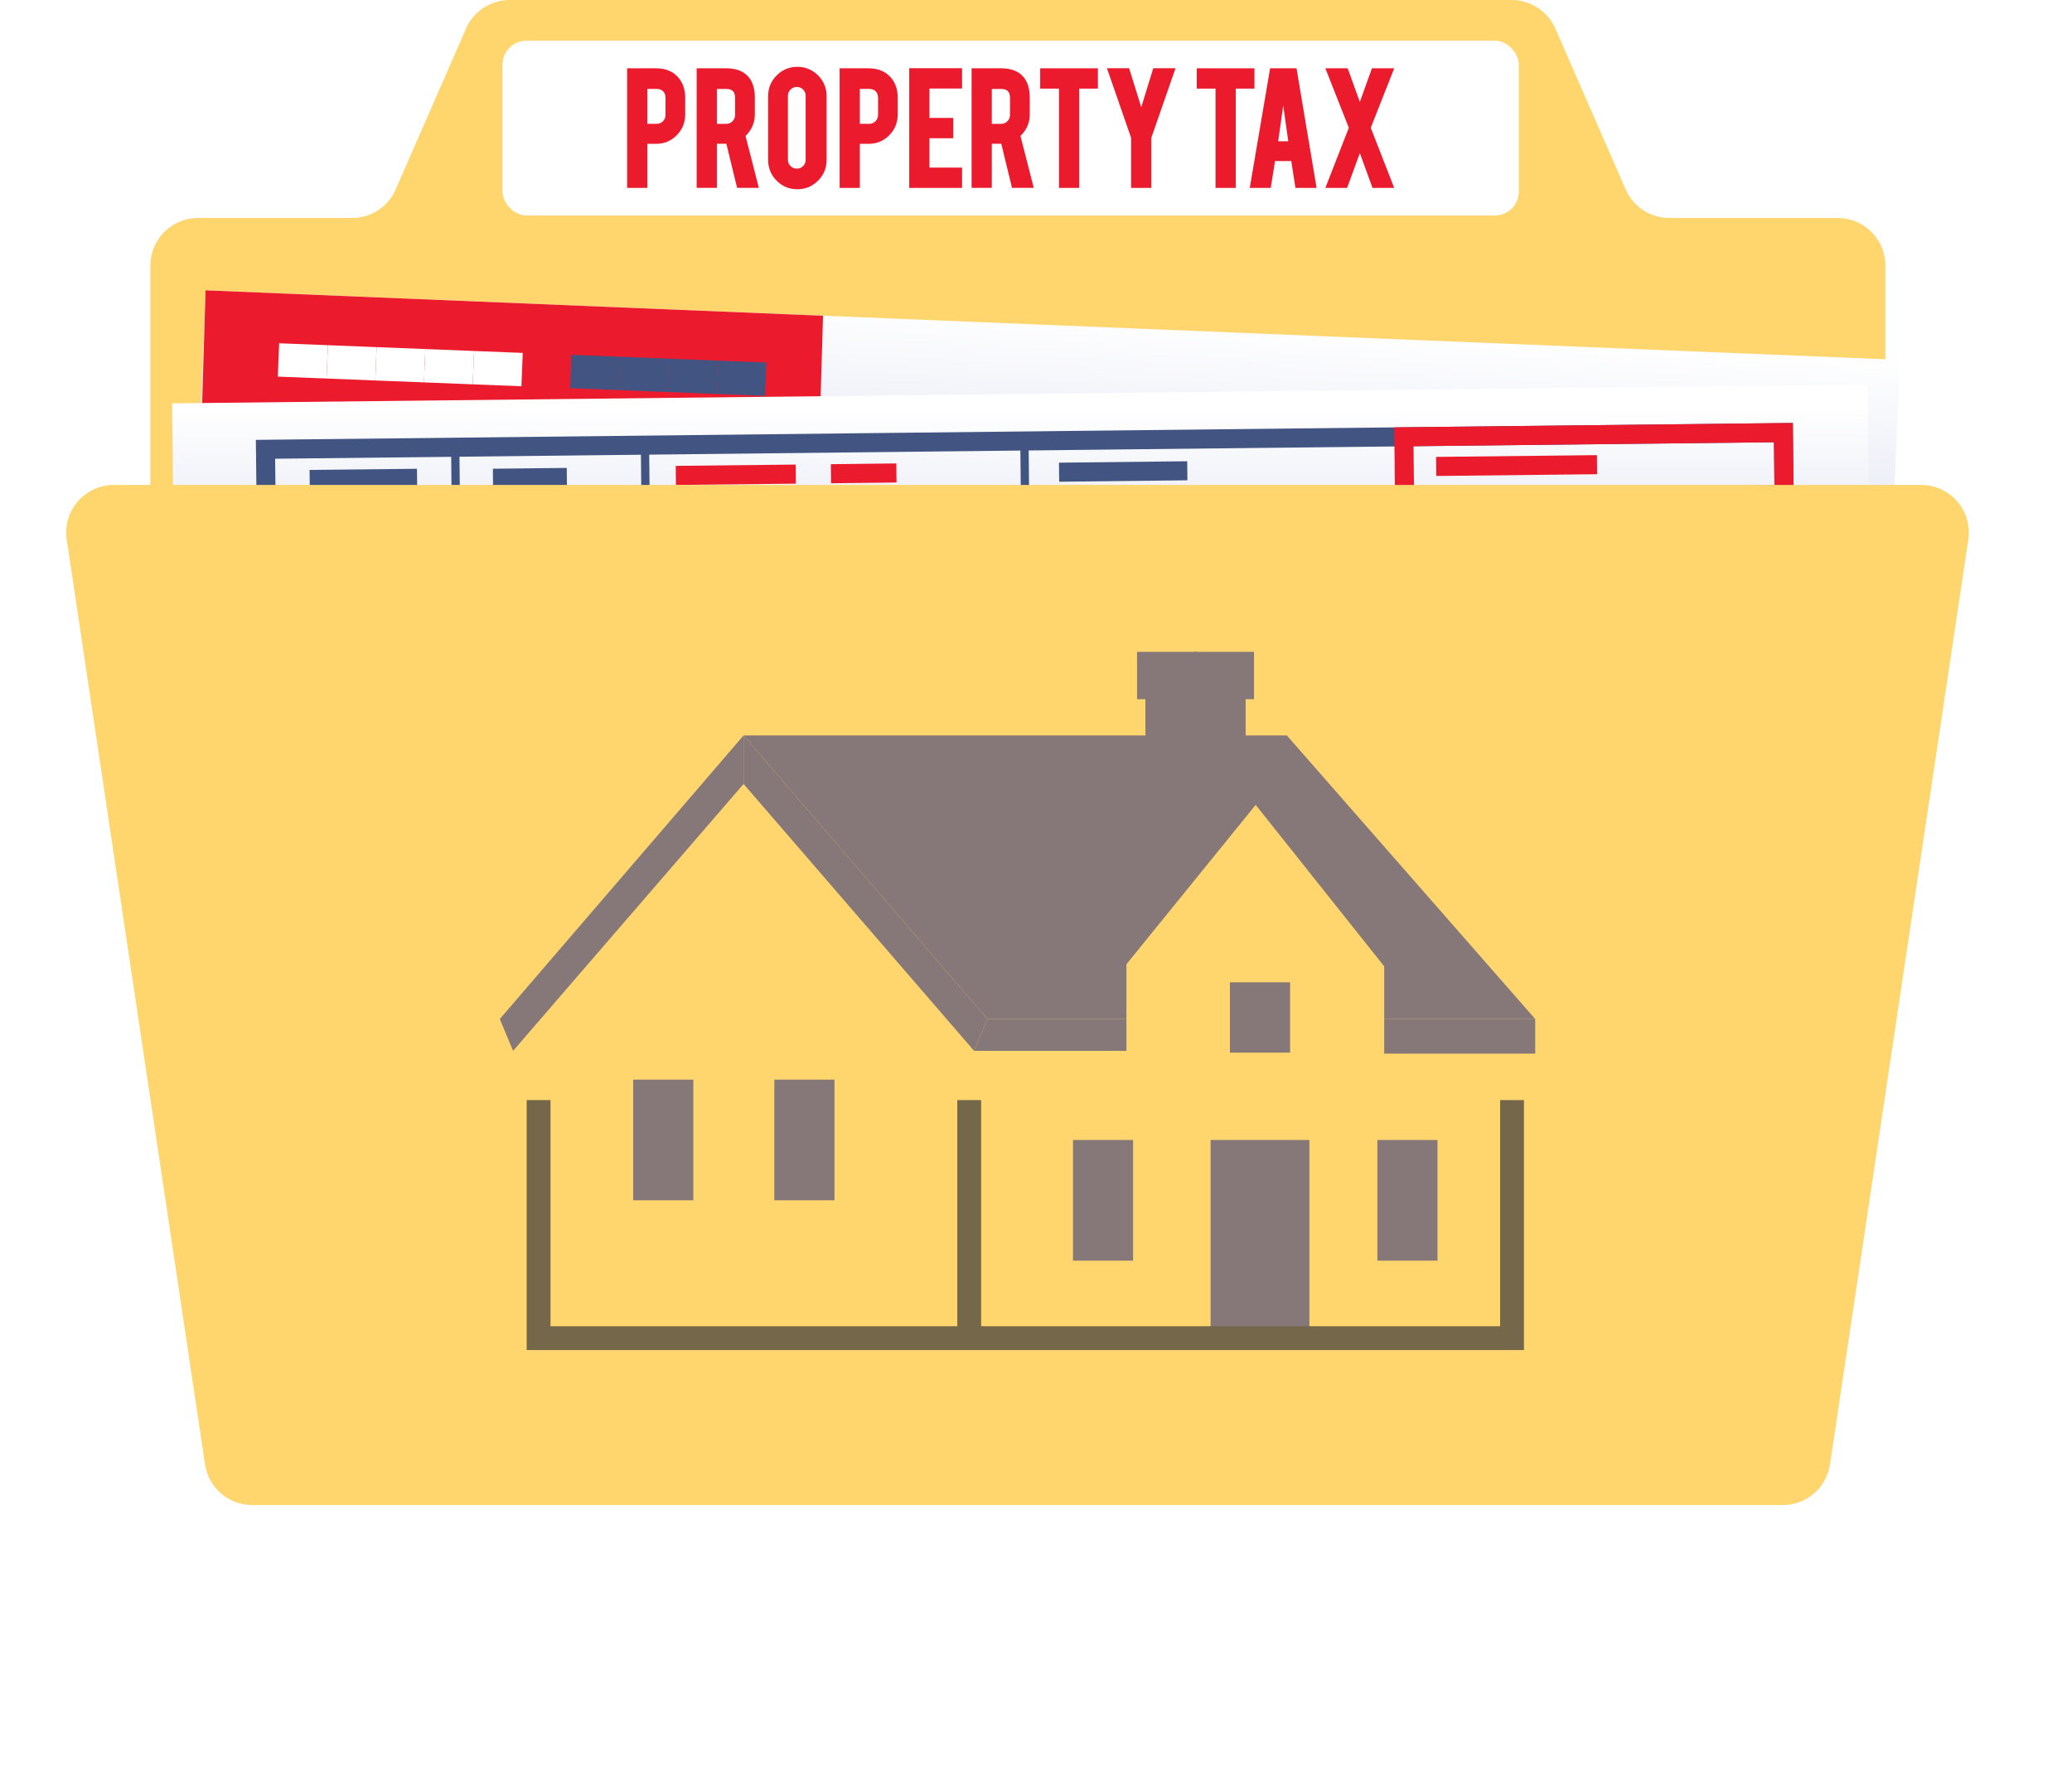 <svg xmlns="http://www.w3.org/2000/svg" xmlns:xlink="http://www.w3.org/1999/xlink" width="434.64" height="372.57" viewBox="0 0 434.64 372.57"><defs><clipPath id="clippath"><path d="M350.18,45.73c-3.97,0-7.57-2.35-9.16-5.99l-14.76-33.75c-1.59-3.64-5.19-5.99-9.16-5.99H106.92c-3.97,0-7.57,2.35-9.16,5.99l-14.76,33.75c-1.59,3.64-5.19,5.99-9.16,5.99h-32.31c-5.52,0-10,4.48-10,10v90c0,5.52,4.48,10,10,10h343.97c5.52,0,10-4.48,10-10V55.73c0-5.52-4.48-10-10-10h-35.31Z" fill="none"></path></clipPath><linearGradient id="linear-gradient" x1="221.74" y1="65.33" x2="219.33" y2="109.28" gradientTransform="translate(-5.03 9.63) rotate(-2.43)" gradientUnits="userSpaceOnUse"><stop offset="0" stop-color="#fff"></stop><stop offset="1" stop-color="#e2e5f3"></stop></linearGradient><clipPath id="clippath-1"><path d="M395.49,145.59l3-76.07-3-.12v-13.66c0-5.52-4.48-10-10-10h-35.31c-3.97,0-7.57-2.35-9.16-5.99l-14.76-33.75c-1.59-3.64-5.19-5.99-9.16-5.99H106.92c-3.97,0-7.57,2.35-9.16,5.99l-14.76,33.75c-1.59,3.64-5.19,5.99-9.16,5.99h-32.31c-5.52,0-10,4.48-10,10v90c0,4.69,3.23,8.62,7.59,9.7l-.44,10.74,355.38,14.61,1.45-35.18Z" fill="none"></path></clipPath><linearGradient id="linear-gradient-2" x1="212.24" y1="86.08" x2="213.04" y2="122.26" gradientTransform="translate(5.65 -7.5) rotate(1.84)" xlink:href="#linear-gradient"></linearGradient></defs><g><g id="Layer_2"><g id="Insurance_Folder"><path d="M350.18,45.73c-3.97,0-7.57-2.35-9.16-5.99l-14.76-33.75c-1.59-3.64-5.19-5.99-9.16-5.99H106.92c-3.97,0-7.57,2.35-9.16,5.99l-14.76,33.75c-1.59,3.64-5.19,5.99-9.16,5.99h-32.31c-5.52,0-10,4.48-10,10v90c0,5.52,4.48,10,10,10h343.97c5.52,0,10-4.48,10-10V55.73c0-5.52-4.48-10-10-10h-35.31Z" fill="#ffd56e"></path><rect x="105.41" y="8.54" width="213.19" height="36.66" rx="5" ry="5" fill="#fff"></rect><g><image width="1621" height="799" transform="translate(18.96 180.81) scale(.24)"></image></g><g clip-path="url(#clippath)"><g><image width="1800" height="813" transform="translate(2.64 24.81) scale(.24)"></image></g></g><rect x="40.75" y="68.17" width="355.68" height="108.34" transform="translate(5.21 -8.87) rotate(2.35)" fill="url(#linear-gradient)"></rect><polygon points="43.12 60.91 39.22 190.49 168.75 195.82 172.65 66.24 43.12 60.91" fill="#eb1a2c"></polygon><line x1="65.34" y1="153.34" x2="55.12" y2="152.93" fill="none" stroke="#eb1a2c" stroke-miterlimit="10" stroke-width="4"></line><line x1="75.56" y1="153.74" x2="65.34" y2="153.34" fill="none" stroke="#eb1a2c" stroke-miterlimit="10" stroke-width="4"></line><line x1="85.78" y1="154.15" x2="75.56" y2="153.74" fill="none" stroke="#eb1a2c" stroke-miterlimit="10" stroke-width="4"></line><line x1="96" y1="154.55" x2="85.78" y2="154.15" fill="none" stroke="#eb1a2c" stroke-miterlimit="10" stroke-width="4"></line><line x1="106.22" y1="154.95" x2="96" y2="154.55" fill="none" stroke="#eb1a2c" stroke-miterlimit="10" stroke-width="4"></line><line x1="116.44" y1="155.36" x2="106.22" y2="154.95" fill="none" stroke="#eb1a2c" stroke-miterlimit="10" stroke-width="4"></line><line x1="126.66" y1="155.76" x2="116.44" y2="155.36" fill="none" stroke="#eb1a2c" stroke-miterlimit="10" stroke-width="4"></line><line x1="136.88" y1="156.17" x2="126.66" y2="155.76" fill="none" stroke="#eb1a2c" stroke-miterlimit="10" stroke-width="4"></line><line x1="147.1" y1="156.57" x2="136.88" y2="156.17" fill="none" stroke="#eb1a2c" stroke-miterlimit="10" stroke-width="4"></line><line x1="157.32" y1="156.98" x2="147.1" y2="156.57" fill="none" stroke="#eb1a2c" stroke-miterlimit="10" stroke-width="4"></line><line x1="167.54" y1="157.38" x2="157.32" y2="156.98" fill="none" stroke="#eb1a2c" stroke-miterlimit="10" stroke-width="4"></line><line x1="177.76" y1="157.78" x2="167.54" y2="157.38" fill="none" stroke="#eb1a2c" stroke-miterlimit="10" stroke-width="4"></line><line x1="187.98" y1="158.19" x2="177.76" y2="157.78" fill="none" stroke="#eb1a2c" stroke-miterlimit="10" stroke-width="4"></line><line x1="198.2" y1="158.59" x2="187.98" y2="158.19" fill="none" stroke="#eb1a2c" stroke-miterlimit="10" stroke-width="4"></line><line x1="208.42" y1="159" x2="198.2" y2="158.59" fill="none" stroke="#eb1a2c" stroke-miterlimit="10" stroke-width="4"></line><line x1="228.86" y1="159.81" x2="218.64" y2="159.4" fill="none" stroke="#eb1a2c" stroke-miterlimit="10" stroke-width="4"></line><line x1="239.08" y1="160.21" x2="228.86" y2="159.81" fill="none" stroke="#eb1a2c" stroke-miterlimit="10" stroke-width="4"></line><line x1="249.3" y1="160.61" x2="239.08" y2="160.21" fill="none" stroke="#eb1a2c" stroke-miterlimit="10" stroke-width="4"></line><line x1="259.52" y1="161.02" x2="249.3" y2="160.61" fill="none" stroke="#eb1a2c" stroke-miterlimit="10" stroke-width="4"></line><line x1="269.74" y1="161.42" x2="259.52" y2="161.02" fill="none" stroke="#eb1a2c" stroke-miterlimit="10" stroke-width="4"></line><line x1="279.96" y1="161.83" x2="269.74" y2="161.42" fill="none" stroke="#eb1a2c" stroke-miterlimit="10" stroke-width="4"></line><line x1="300.4" y1="162.64" x2="290.18" y2="162.23" fill="none" stroke="#eb1a2c" stroke-miterlimit="10" stroke-width="4"></line><line x1="310.62" y1="163.04" x2="300.4" y2="162.64" fill="none" stroke="#eb1a2c" stroke-miterlimit="10" stroke-width="4"></line><line x1="320.84" y1="163.44" x2="310.62" y2="163.04" fill="none" stroke="#eb1a2c" stroke-miterlimit="10" stroke-width="4"></line><line x1="331.06" y1="163.85" x2="320.84" y2="163.44" fill="none" stroke="#eb1a2c" stroke-miterlimit="10" stroke-width="4"></line><line x1="341.28" y1="164.25" x2="331.06" y2="163.85" fill="none" stroke="#eb1a2c" stroke-miterlimit="10" stroke-width="4"></line><line x1="361.72" y1="165.06" x2="351.5" y2="164.66" fill="none" stroke="#eb1a2c" stroke-miterlimit="10" stroke-width="4"></line><line x1="371.94" y1="165.47" x2="361.72" y2="165.06" fill="none" stroke="#eb1a2c" stroke-miterlimit="10" stroke-width="4"></line><line x1="382.16" y1="165.87" x2="371.94" y2="165.47" fill="none" stroke="#eb1a2c" stroke-miterlimit="10" stroke-width="4"></line><line x1="89.08" y1="76.72" x2="78.86" y2="76.32" fill="none" stroke="#fff" stroke-miterlimit="10" stroke-width="7"></line><line x1="99.3" y1="77.13" x2="89.08" y2="76.72" fill="none" stroke="#fff" stroke-miterlimit="10" stroke-width="7"></line><line x1="109.52" y1="77.53" x2="99.3" y2="77.13" fill="none" stroke="#fff" stroke-miterlimit="10" stroke-width="7"></line><line x1="129.96" y1="78.34" x2="119.74" y2="77.93" fill="none" stroke="#425582" stroke-miterlimit="10" stroke-width="7"></line><line x1="140.18" y1="78.74" x2="129.96" y2="78.34" fill="none" stroke="#425582" stroke-miterlimit="10" stroke-width="7"></line><line x1="150.4" y1="79.15" x2="140.18" y2="78.74" fill="none" stroke="#425582" stroke-miterlimit="10" stroke-width="7"></line><line x1="160.62" y1="79.55" x2="150.4" y2="79.15" fill="none" stroke="#425582" stroke-miterlimit="10" stroke-width="7"></line><line x1="344.58" y1="86.83" x2="334.36" y2="86.43" fill="none" stroke="#eb1a2c" stroke-miterlimit="10" stroke-width="4"></line><line x1="354.8" y1="87.23" x2="344.58" y2="86.83" fill="none" stroke="#eb1a2c" stroke-miterlimit="10" stroke-width="4"></line><line x1="365.02" y1="87.64" x2="354.8" y2="87.23" fill="none" stroke="#eb1a2c" stroke-miterlimit="10" stroke-width="4"></line><line x1="375.24" y1="88.04" x2="365.02" y2="87.64" fill="none" stroke="#eb1a2c" stroke-miterlimit="10" stroke-width="4"></line><line x1="385.46" y1="88.45" x2="375.24" y2="88.04" fill="none" stroke="#eb1a2c" stroke-miterlimit="10" stroke-width="4"></line><line x1="68.09" y1="88.82" x2="57.87" y2="88.41" fill="none" stroke="#fff" stroke-miterlimit="10" stroke-width="4"></line><line x1="78.31" y1="89.22" x2="68.09" y2="88.82" fill="none" stroke="#fff" stroke-miterlimit="10" stroke-width="4"></line><line x1="78.86" y1="76.32" x2="68.64" y2="75.91" fill="none" stroke="#fff" stroke-miterlimit="10" stroke-width="7"></line><line x1="68.64" y1="75.91" x2="58.42" y2="75.51" fill="none" stroke="#fff" stroke-miterlimit="10" stroke-width="7"></line><line x1="98.75" y1="90.03" x2="88.53" y2="89.63" fill="none" stroke="#fff" stroke-miterlimit="10" stroke-width="4"></line><line x1="108.97" y1="90.43" x2="98.75" y2="90.03" fill="none" stroke="#fff" stroke-miterlimit="10" stroke-width="4"></line><line x1="139.63" y1="91.65" x2="129.41" y2="91.24" fill="none" stroke="#425582" stroke-miterlimit="10" stroke-width="4"></line><line x1="129.41" y1="91.24" x2="119.19" y2="90.84" fill="none" stroke="#425582" stroke-miterlimit="10" stroke-width="4"></line><line x1="160.07" y1="92.46" x2="149.85" y2="92.05" fill="none" stroke="#425582" stroke-miterlimit="10" stroke-width="4"></line><line x1="149.85" y1="92.05" x2="139.63" y2="91.65" fill="none" stroke="#425582" stroke-miterlimit="10" stroke-width="4"></line><line x1="190.73" y1="93.67" x2="180.51" y2="93.26" fill="none" stroke="#eb1a2c" stroke-miterlimit="10" stroke-width="4"></line><line x1="211.17" y1="94.48" x2="200.95" y2="94.07" fill="none" stroke="#eb1a2c" stroke-miterlimit="10" stroke-width="4"></line><line x1="221.39" y1="94.88" x2="211.17" y2="94.48" fill="none" stroke="#eb1a2c" stroke-miterlimit="10" stroke-width="4"></line><line x1="231.61" y1="95.29" x2="221.39" y2="94.88" fill="none" stroke="#eb1a2c" stroke-miterlimit="10" stroke-width="4"></line><line x1="241.83" y1="95.69" x2="231.61" y2="95.29" fill="none" stroke="#eb1a2c" stroke-miterlimit="10" stroke-width="4"></line><line x1="252.05" y1="96.09" x2="241.83" y2="95.69" fill="none" stroke="#eb1a2c" stroke-miterlimit="10" stroke-width="4"></line><line x1="262.27" y1="96.5" x2="252.05" y2="96.09" fill="none" stroke="#eb1a2c" stroke-miterlimit="10" stroke-width="4"></line><line x1="272.49" y1="96.9" x2="262.27" y2="96.5" fill="none" stroke="#eb1a2c" stroke-miterlimit="10" stroke-width="4"></line><line x1="282.71" y1="97.31" x2="272.49" y2="96.9" fill="none" stroke="#eb1a2c" stroke-miterlimit="10" stroke-width="4"></line><line x1="292.93" y1="97.71" x2="282.71" y2="97.31" fill="none" stroke="#eb1a2c" stroke-miterlimit="10" stroke-width="4"></line><line x1="313.37" y1="98.52" x2="303.15" y2="98.12" fill="none" stroke="#eb1a2c" stroke-miterlimit="10" stroke-width="4"></line><line x1="323.59" y1="98.92" x2="313.37" y2="98.52" fill="none" stroke="#eb1a2c" stroke-miterlimit="10" stroke-width="4"></line><line x1="333.81" y1="99.33" x2="323.59" y2="98.92" fill="none" stroke="#eb1a2c" stroke-miterlimit="10" stroke-width="4"></line><line x1="344.03" y1="99.73" x2="333.81" y2="99.33" fill="none" stroke="#eb1a2c" stroke-miterlimit="10" stroke-width="4"></line><line x1="354.25" y1="100.14" x2="344.03" y2="99.73" fill="none" stroke="#eb1a2c" stroke-miterlimit="10" stroke-width="4"></line><line x1="364.47" y1="100.54" x2="354.25" y2="100.14" fill="none" stroke="#eb1a2c" stroke-miterlimit="10" stroke-width="4"></line><line x1="384.91" y1="101.35" x2="374.69" y2="100.95" fill="none" stroke="#eb1a2c" stroke-miterlimit="10" stroke-width="4"></line><line x1="67.54" y1="101.72" x2="57.32" y2="101.32" fill="none" stroke="#eb1a2c" stroke-miterlimit="10" stroke-width="4"></line><line x1="77.76" y1="102.13" x2="67.54" y2="101.72" fill="none" stroke="#eb1a2c" stroke-miterlimit="10" stroke-width="4"></line><line x1="87.98" y1="102.53" x2="77.76" y2="102.13" fill="none" stroke="#eb1a2c" stroke-miterlimit="10" stroke-width="4"></line><line x1="108.42" y1="103.34" x2="98.2" y2="102.93" fill="none" stroke="#eb1a2c" stroke-miterlimit="10" stroke-width="4"></line><line x1="118.64" y1="103.74" x2="108.42" y2="103.34" fill="none" stroke="#eb1a2c" stroke-miterlimit="10" stroke-width="4"></line><line x1="139.08" y1="104.55" x2="128.86" y2="104.15" fill="none" stroke="#eb1a2c" stroke-miterlimit="10" stroke-width="4"></line><line x1="159.52" y1="105.36" x2="149.3" y2="104.96" fill="none" stroke="#eb1a2c" stroke-miterlimit="10" stroke-width="4"></line><line x1="179.96" y1="106.17" x2="169.74" y2="105.76" fill="none" stroke="#eb1a2c" stroke-miterlimit="10" stroke-width="4"></line><line x1="190.18" y1="106.57" x2="179.96" y2="106.17" fill="none" stroke="#eb1a2c" stroke-miterlimit="10" stroke-width="4"></line><line x1="241.28" y1="108.59" x2="231.06" y2="108.19" fill="none" stroke="#eb1a2c" stroke-miterlimit="10" stroke-width="4"></line><line x1="271.94" y1="109.81" x2="261.72" y2="109.4" fill="none" stroke="#eb1a2c" stroke-miterlimit="10" stroke-width="4"></line><line x1="282.16" y1="110.21" x2="271.94" y2="109.81" fill="none" stroke="#eb1a2c" stroke-miterlimit="10" stroke-width="4"></line><line x1="292.38" y1="110.62" x2="282.16" y2="110.21" fill="none" stroke="#eb1a2c" stroke-miterlimit="10" stroke-width="4"></line><line x1="302.6" y1="111.02" x2="292.38" y2="110.62" fill="none" stroke="#eb1a2c" stroke-miterlimit="10" stroke-width="4"></line><line x1="323.04" y1="111.83" x2="312.82" y2="111.42" fill="none" stroke="#eb1a2c" stroke-miterlimit="10" stroke-width="4"></line><line x1="333.26" y1="112.23" x2="323.04" y2="111.83" fill="none" stroke="#eb1a2c" stroke-miterlimit="10" stroke-width="4"></line><line x1="343.48" y1="112.64" x2="333.26" y2="112.23" fill="none" stroke="#eb1a2c" stroke-miterlimit="10" stroke-width="4"></line><line x1="353.7" y1="113.04" x2="343.48" y2="112.64" fill="none" stroke="#eb1a2c" stroke-miterlimit="10" stroke-width="4"></line><line x1="374.14" y1="113.85" x2="363.92" y2="113.45" fill="none" stroke="#eb1a2c" stroke-miterlimit="10" stroke-width="4"></line><line x1="384.36" y1="114.25" x2="374.14" y2="113.85" fill="none" stroke="#eb1a2c" stroke-miterlimit="10" stroke-width="4"></line><line x1="66.99" y1="114.62" x2="56.77" y2="114.22" fill="none" stroke="#eb1a2c" stroke-miterlimit="10" stroke-width="4"></line><line x1="77.21" y1="115.03" x2="66.99" y2="114.62" fill="none" stroke="#eb1a2c" stroke-miterlimit="10" stroke-width="4"></line><line x1="87.43" y1="115.43" x2="77.21" y2="115.03" fill="none" stroke="#eb1a2c" stroke-miterlimit="10" stroke-width="4"></line><line x1="97.65" y1="115.84" x2="87.43" y2="115.43" fill="none" stroke="#eb1a2c" stroke-miterlimit="10" stroke-width="4"></line><line x1="107.87" y1="116.24" x2="97.65" y2="115.84" fill="none" stroke="#eb1a2c" stroke-miterlimit="10" stroke-width="4"></line><line x1="118.09" y1="116.65" x2="107.87" y2="116.24" fill="none" stroke="#eb1a2c" stroke-miterlimit="10" stroke-width="4"></line><line x1="128.31" y1="117.05" x2="118.09" y2="116.65" fill="none" stroke="#eb1a2c" stroke-miterlimit="10" stroke-width="4"></line><line x1="138.53" y1="117.45" x2="128.31" y2="117.05" fill="none" stroke="#eb1a2c" stroke-miterlimit="10" stroke-width="4"></line><line x1="148.75" y1="117.86" x2="138.53" y2="117.45" fill="none" stroke="#eb1a2c" stroke-miterlimit="10" stroke-width="4"></line><line x1="158.97" y1="118.26" x2="148.75" y2="117.86" fill="none" stroke="#eb1a2c" stroke-miterlimit="10" stroke-width="4"></line><line x1="169.19" y1="118.67" x2="158.97" y2="118.26" fill="none" stroke="#eb1a2c" stroke-miterlimit="10" stroke-width="4"></line><line x1="179.41" y1="119.07" x2="169.19" y2="118.67" fill="none" stroke="#eb1a2c" stroke-miterlimit="10" stroke-width="4"></line><line x1="189.63" y1="119.48" x2="179.41" y2="119.07" fill="none" stroke="#eb1a2c" stroke-miterlimit="10" stroke-width="4"></line><line x1="199.85" y1="119.88" x2="189.63" y2="119.48" fill="none" stroke="#eb1a2c" stroke-miterlimit="10" stroke-width="4"></line><line x1="210.07" y1="120.29" x2="199.85" y2="119.88" fill="none" stroke="#eb1a2c" stroke-miterlimit="10" stroke-width="4"></line><line x1="220.29" y1="120.69" x2="210.07" y2="120.29" fill="none" stroke="#eb1a2c" stroke-miterlimit="10" stroke-width="4"></line><line x1="240.73" y1="121.5" x2="230.51" y2="121.09" fill="none" stroke="#eb1a2c" stroke-miterlimit="10" stroke-width="4"></line><line x1="250.95" y1="121.9" x2="240.73" y2="121.5" fill="none" stroke="#eb1a2c" stroke-miterlimit="10" stroke-width="4"></line><line x1="261.17" y1="122.31" x2="250.95" y2="121.9" fill="none" stroke="#eb1a2c" stroke-miterlimit="10" stroke-width="4"></line><line x1="271.39" y1="122.71" x2="261.17" y2="122.31" fill="none" stroke="#eb1a2c" stroke-miterlimit="10" stroke-width="4"></line><line x1="281.61" y1="123.12" x2="271.39" y2="122.71" fill="none" stroke="#eb1a2c" stroke-miterlimit="10" stroke-width="4"></line><line x1="291.83" y1="123.52" x2="281.61" y2="123.12" fill="none" stroke="#eb1a2c" stroke-miterlimit="10" stroke-width="4"></line><line x1="302.05" y1="123.92" x2="291.83" y2="123.52" fill="none" stroke="#eb1a2c" stroke-miterlimit="10" stroke-width="4"></line><line x1="312.27" y1="124.33" x2="302.05" y2="123.92" fill="none" stroke="#eb1a2c" stroke-miterlimit="10" stroke-width="4"></line><line x1="322.49" y1="124.73" x2="312.27" y2="124.33" fill="none" stroke="#eb1a2c" stroke-miterlimit="10" stroke-width="4"></line><line x1="332.71" y1="125.14" x2="322.49" y2="124.73" fill="none" stroke="#eb1a2c" stroke-miterlimit="10" stroke-width="4"></line><line x1="342.93" y1="125.54" x2="332.71" y2="125.14" fill="none" stroke="#eb1a2c" stroke-miterlimit="10" stroke-width="4"></line><line x1="353.15" y1="125.95" x2="342.93" y2="125.54" fill="none" stroke="#eb1a2c" stroke-miterlimit="10" stroke-width="4"></line><line x1="363.37" y1="126.35" x2="353.15" y2="125.95" fill="none" stroke="#eb1a2c" stroke-miterlimit="10" stroke-width="4"></line><line x1="383.81" y1="127.16" x2="373.59" y2="126.75" fill="none" stroke="#eb1a2c" stroke-miterlimit="10" stroke-width="4"></line><line x1="66.44" y1="127.53" x2="56.22" y2="127.12" fill="none" stroke="#eb1a2c" stroke-miterlimit="10" stroke-width="4"></line><line x1="76.66" y1="127.93" x2="66.44" y2="127.53" fill="none" stroke="#eb1a2c" stroke-miterlimit="10" stroke-width="4"></line><line x1="86.88" y1="128.34" x2="76.66" y2="127.93" fill="none" stroke="#eb1a2c" stroke-miterlimit="10" stroke-width="4"></line><line x1="97.1" y1="128.74" x2="86.88" y2="128.34" fill="none" stroke="#eb1a2c" stroke-miterlimit="10" stroke-width="4"></line><line x1="107.32" y1="129.15" x2="97.1" y2="128.74" fill="none" stroke="#eb1a2c" stroke-miterlimit="10" stroke-width="4"></line><line x1="127.76" y1="129.95" x2="117.54" y2="129.55" fill="none" stroke="#eb1a2c" stroke-miterlimit="10" stroke-width="4"></line><line x1="137.98" y1="130.36" x2="127.76" y2="129.95" fill="none" stroke="#eb1a2c" stroke-miterlimit="10" stroke-width="4"></line><line x1="148.2" y1="130.76" x2="137.98" y2="130.36" fill="none" stroke="#eb1a2c" stroke-miterlimit="10" stroke-width="4"></line><line x1="158.42" y1="131.17" x2="148.2" y2="130.76" fill="none" stroke="#eb1a2c" stroke-miterlimit="10" stroke-width="4"></line><line x1="189.08" y1="132.38" x2="178.86" y2="131.98" fill="none" stroke="#eb1a2c" stroke-miterlimit="10" stroke-width="4"></line><line x1="199.3" y1="132.78" x2="189.08" y2="132.38" fill="none" stroke="#eb1a2c" stroke-miterlimit="10" stroke-width="4"></line><line x1="219.74" y1="133.59" x2="209.52" y2="133.19" fill="none" stroke="#eb1a2c" stroke-miterlimit="10" stroke-width="4"></line><line x1="229.96" y1="134" x2="219.74" y2="133.59" fill="none" stroke="#eb1a2c" stroke-miterlimit="10" stroke-width="4"></line><line x1="240.18" y1="134.4" x2="229.96" y2="134" fill="none" stroke="#eb1a2c" stroke-miterlimit="10" stroke-width="4"></line><line x1="260.62" y1="135.21" x2="250.4" y2="134.81" fill="none" stroke="#eb1a2c" stroke-miterlimit="10" stroke-width="4"></line><line x1="270.84" y1="135.61" x2="260.62" y2="135.21" fill="none" stroke="#eb1a2c" stroke-miterlimit="10" stroke-width="4"></line><line x1="281.06" y1="136.02" x2="270.84" y2="135.61" fill="none" stroke="#eb1a2c" stroke-miterlimit="10" stroke-width="4"></line><line x1="291.28" y1="136.42" x2="281.06" y2="136.02" fill="none" stroke="#eb1a2c" stroke-miterlimit="10" stroke-width="4"></line><line x1="301.5" y1="136.83" x2="291.28" y2="136.42" fill="none" stroke="#eb1a2c" stroke-miterlimit="10" stroke-width="4"></line><line x1="311.72" y1="137.23" x2="301.5" y2="136.83" fill="none" stroke="#eb1a2c" stroke-miterlimit="10" stroke-width="4"></line><line x1="321.94" y1="137.64" x2="311.72" y2="137.23" fill="none" stroke="#eb1a2c" stroke-miterlimit="10" stroke-width="4"></line><line x1="332.16" y1="138.04" x2="321.94" y2="137.64" fill="none" stroke="#eb1a2c" stroke-miterlimit="10" stroke-width="4"></line><line x1="342.38" y1="138.45" x2="332.16" y2="138.04" fill="none" stroke="#eb1a2c" stroke-miterlimit="10" stroke-width="4"></line><line x1="362.82" y1="139.25" x2="352.6" y2="138.85" fill="none" stroke="#eb1a2c" stroke-miterlimit="10" stroke-width="4"></line><line x1="373.04" y1="139.66" x2="362.82" y2="139.25" fill="none" stroke="#eb1a2c" stroke-miterlimit="10" stroke-width="4"></line><line x1="65.89" y1="140.43" x2="55.67" y2="140.03" fill="none" stroke="#eb1a2c" stroke-miterlimit="10" stroke-width="4"></line><line x1="76.11" y1="140.84" x2="65.89" y2="140.43" fill="none" stroke="#eb1a2c" stroke-miterlimit="10" stroke-width="4"></line><line x1="86.33" y1="141.24" x2="76.11" y2="140.84" fill="none" stroke="#eb1a2c" stroke-miterlimit="10" stroke-width="4"></line><line x1="96.55" y1="141.65" x2="86.33" y2="141.24" fill="none" stroke="#eb1a2c" stroke-miterlimit="10" stroke-width="4"></line><line x1="106.77" y1="142.05" x2="96.55" y2="141.65" fill="none" stroke="#eb1a2c" stroke-miterlimit="10" stroke-width="4"></line><line x1="116.99" y1="142.45" x2="106.77" y2="142.05" fill="none" stroke="#eb1a2c" stroke-miterlimit="10" stroke-width="4"></line><line x1="127.21" y1="142.86" x2="116.99" y2="142.45" fill="none" stroke="#eb1a2c" stroke-miterlimit="10" stroke-width="4"></line><line x1="137.43" y1="143.26" x2="127.21" y2="142.86" fill="none" stroke="#eb1a2c" stroke-miterlimit="10" stroke-width="4"></line><line x1="157.87" y1="144.07" x2="147.65" y2="143.67" fill="none" stroke="#eb1a2c" stroke-miterlimit="10" stroke-width="4"></line><line x1="168.09" y1="144.48" x2="157.87" y2="144.07" fill="none" stroke="#eb1a2c" stroke-miterlimit="10" stroke-width="4"></line><line x1="178.31" y1="144.88" x2="168.09" y2="144.48" fill="none" stroke="#eb1a2c" stroke-miterlimit="10" stroke-width="4"></line><line x1="198.75" y1="145.69" x2="188.53" y2="145.28" fill="none" stroke="#eb1a2c" stroke-miterlimit="10" stroke-width="4"></line><line x1="239.63" y1="147.31" x2="229.41" y2="146.9" fill="none" stroke="#eb1a2c" stroke-miterlimit="10" stroke-width="4"></line><line x1="249.85" y1="147.71" x2="239.63" y2="147.31" fill="none" stroke="#eb1a2c" stroke-miterlimit="10" stroke-width="4"></line><line x1="260.07" y1="148.11" x2="249.85" y2="147.71" fill="none" stroke="#eb1a2c" stroke-miterlimit="10" stroke-width="4"></line><line x1="270.29" y1="148.52" x2="260.07" y2="148.11" fill="none" stroke="#eb1a2c" stroke-miterlimit="10" stroke-width="4"></line><line x1="280.51" y1="148.92" x2="270.29" y2="148.52" fill="none" stroke="#eb1a2c" stroke-miterlimit="10" stroke-width="4"></line><line x1="300.95" y1="149.73" x2="290.73" y2="149.33" fill="none" stroke="#eb1a2c" stroke-miterlimit="10" stroke-width="4"></line><line x1="311.17" y1="150.14" x2="300.95" y2="149.73" fill="none" stroke="#eb1a2c" stroke-miterlimit="10" stroke-width="4"></line><line x1="321.39" y1="150.54" x2="311.17" y2="150.14" fill="none" stroke="#eb1a2c" stroke-miterlimit="10" stroke-width="4"></line><line x1="341.83" y1="151.35" x2="331.61" y2="150.94" fill="none" stroke="#eb1a2c" stroke-miterlimit="10" stroke-width="4"></line><line x1="352.05" y1="151.75" x2="341.83" y2="151.35" fill="none" stroke="#eb1a2c" stroke-miterlimit="10" stroke-width="4"></line><line x1="362.27" y1="152.16" x2="352.05" y2="151.75" fill="none" stroke="#eb1a2c" stroke-miterlimit="10" stroke-width="4"></line><line x1="372.49" y1="152.56" x2="362.27" y2="152.16" fill="none" stroke="#eb1a2c" stroke-miterlimit="10" stroke-width="4"></line><line x1="382.71" y1="152.97" x2="372.49" y2="152.56" fill="none" stroke="#eb1a2c" stroke-miterlimit="10" stroke-width="4"></line><g clip-path="url(#clippath-1)"><g><image width="1787" height="769" transform="translate(0 44.49) scale(.24)"></image></g></g><rect x="36.68" y="82.65" width="355.68" height="108.34" transform="translate(-1.49 2.37) rotate(-.63)" fill="url(#linear-gradient-2)"></rect><rect x="56.18" y="92.5" width="318.43" height="91.25" transform="translate(-1.5 2.38) rotate(-.63)" fill="none" stroke="#425582" stroke-miterlimit="10" stroke-width="4"></rect><line x1="374.24" y1="103.78" x2="55.83" y2="107.28" fill="none" stroke="#425582" stroke-miterlimit="10" stroke-width="4"></line><line x1="374.38" y1="116.82" x2="55.97" y2="120.32" fill="none" stroke="#425582" stroke-miterlimit="10" stroke-width="1.74"></line><line x1="374.53" y1="129.85" x2="56.12" y2="133.35" fill="none" stroke="#425582" stroke-miterlimit="10" stroke-width="1.74"></line><line x1="374.67" y1="142.89" x2="56.26" y2="146.39" fill="none" stroke="#425582" stroke-miterlimit="10" stroke-width="1.74"></line><line x1="374.81" y1="155.92" x2="56.4" y2="159.42" fill="none" stroke="#425582" stroke-miterlimit="10" stroke-width="1.74"></line><line x1="374.96" y1="168.96" x2="56.55" y2="172.46" fill="none" stroke="#425582" stroke-miterlimit="10" stroke-width="1.74"></line><line x1="222.69" y1="137.57" x2="256.41" y2="137.2" fill="none" stroke="#eb1a2c" stroke-miterlimit="10" stroke-width="4"></line><line x1="295.5" y1="182.87" x2="294.49" y2="91.63" fill="none" stroke="#425582" stroke-miterlimit="10" stroke-width="1.74"></line><line x1="215.89" y1="183.74" x2="214.89" y2="92.5" fill="none" stroke="#425582" stroke-miterlimit="10" stroke-width="1.74"></line><line x1="136.29" y1="184.62" x2="135.29" y2="93.37" fill="none" stroke="#425582" stroke-miterlimit="10" stroke-width="1.74"></line><line x1="96.49" y1="185.06" x2="95.49" y2="93.81" fill="none" stroke="#425582" stroke-miterlimit="10" stroke-width="1.74"></line><line x1="222.31" y1="112.17" x2="277.49" y2="111.56" fill="none" stroke="#eb1a2c" stroke-miterlimit="10" stroke-width="4"></line><line x1="222.57" y1="124.95" x2="249.99" y2="124.65" fill="none" stroke="#eb1a2c" stroke-miterlimit="10" stroke-width="4"></line><line x1="301.27" y1="97.85" x2="335" y2="97.48" fill="none" stroke="#eb1a2c" stroke-miterlimit="10" stroke-width="4"></line><line x1="222.16" y1="99.06" x2="249.06" y2="98.76" fill="none" stroke="#425582" stroke-miterlimit="10" stroke-width="4"></line><line x1="174.31" y1="99.38" x2="188.04" y2="99.22" fill="none" stroke="#eb1a2c" stroke-miterlimit="10" stroke-width="4"></line><line x1="141.77" y1="99.73" x2="166.93" y2="99.46" fill="none" stroke="#eb1a2c" stroke-miterlimit="10" stroke-width="4"></line><line x1="103.41" y1="100.33" x2="118.91" y2="100.16" fill="none" stroke="#425582" stroke-miterlimit="10" stroke-width="4"></line><line x1="64.96" y1="100.58" x2="87.49" y2="100.34" fill="none" stroke="#425582" stroke-miterlimit="10" stroke-width="4"></line><polyline points="375.1 181.99 374.1 90.75 294.49 91.63 294.7 110.77" fill="none" stroke="#eb1a2c" stroke-miterlimit="10" stroke-width="4"></polyline><line x1="374.24" y1="103.78" x2="294.64" y2="104.66" fill="none" stroke="#eb1a2c" stroke-miterlimit="10" stroke-width="4"></line><path d="M412.88,113.21c.43-2.88-.41-5.8-2.31-8.01-1.9-2.2-4.67-3.47-7.58-3.47H23.89c-2.91,0-5.68,1.27-7.58,3.47-1.9,2.2-2.74,5.13-2.31,8.01l29.01,194c.73,4.9,4.94,8.52,9.89,8.52h321.08c4.95,0,9.16-3.62,9.89-8.52l29.01-194Z" fill="#ffd56e"></path><g><rect x="240.27" y="143.7" width="10.8" height="16.77" fill="#867878"></rect><rect x="250.5" y="143.7" width="10.8" height="16.77" fill="#867878"></rect><rect x="238.52" y="136.75" width="12.63" height="9.93" fill="#867878"></rect><rect x="250.42" y="136.75" width="12.63" height="9.93" fill="#867878"></rect><rect x="162.43" y="226.49" width="12.62" height="25.31" fill="#867878"></rect><rect x="132.82" y="226.49" width="12.62" height="25.31" fill="#867878"></rect><rect x="258" y="206.07" width="12.62" height="14.76" fill="#867878"></rect><rect x="288.93" y="239.15" width="12.61" height="25.31" fill="#867878"></rect><rect x="225.08" y="239.15" width="12.61" height="25.31" fill="#867878"></rect><rect x="253.95" y="239.15" width="20.72" height="41.57" fill="#867878"></rect><polygon points="236.29 213.77 207.12 213.77 204.33 220.45 236.29 220.45 236.29 213.77" fill="#867878"></polygon><rect x="290.36" y="213.77" width="31.68" height="7.26" fill="#867878"></rect><polygon points="236.29 202.28 263.4 168.85 290.36 202.72 290.36 213.77 322.04 213.77 269.94 154.28 155.98 154.28 207.12 213.77 236.29 213.77 236.29 202.28" fill="#867878"></polygon><polygon points="155.98 154.28 155.98 164.46 204.33 220.45 207.12 213.77 155.98 154.28" fill="#867878"></polygon><polygon points="155.98 154.28 155.98 164.46 107.63 220.45 104.84 213.77 155.98 154.28" fill="#867878"></polygon><line x1="203.31" y1="230.78" x2="203.31" y2="280.72" fill="#867878" stroke="#756749" stroke-miterlimit="10" stroke-width="5"></line><polyline points="317.18 230.78 317.18 280.72 112.98 280.72 112.98 230.78" fill="none" stroke="#756749" stroke-miterlimit="10" stroke-width="5"></polyline></g><path d="M137.66,14.33h-6.11v25.09h4.24v-9.25h1.87c1.67,0,3.12-.61,4.3-1.8,1.18-1.2,1.77-2.66,1.77-4.34v-3.57c0-1.75-.52-3.2-1.56-4.34-1.12-1.19-2.64-1.79-4.51-1.79ZM137.76,25.97h-1.97v-7.32h1.97c.57,0,1.01.17,1.35.51.34.34.5.79.5,1.36v3.59c0,.52-.18.95-.54,1.32-.36.37-.79.55-1.31.55Z" fill="#eb1a2c"></path><path d="M158.34,24.02v-3.57c0-1.83-.45-3.29-1.34-4.33-1.02-1.19-2.61-1.8-4.75-1.8h-6.11v25.09h4.24v-9.25h1.99l2.25,9.25h4.56l-2.79-10.9c1.29-1.23,1.95-2.74,1.95-4.5ZM154.2,20.52v3.59c0,.52-.18.95-.54,1.32-.36.37-.79.55-1.31.55h-1.97v-7.32h1.97c1.26,0,1.85.59,1.85,1.87Z" fill="#eb1a2c"></path><path d="M167.25,14.02c-1.67,0-3.13.6-4.32,1.79-1.2,1.19-1.8,2.66-1.8,4.35v13.4c0,1.69.6,3.15,1.78,4.34,1.18,1.2,2.64,1.8,4.34,1.8s3.15-.6,4.34-1.79c1.2-1.19,1.8-2.65,1.8-4.35v-13.4c0-1.69-.6-3.15-1.79-4.34-1.19-1.2-2.66-1.8-4.35-1.8ZM165.28,20.09c0-.52.18-.95.55-1.31.37-.36.8-.54,1.32-.54s.95.18,1.31.54c.36.36.54.79.54,1.31v13.44c0,.52-.18.95-.54,1.31-.36.36-.79.54-1.31.54s-.95-.18-1.32-.54c-.37-.36-.55-.79-.55-1.31v-13.44Z" fill="#eb1a2c"></path><path d="M182.24,14.33h-6.11v25.09h4.24v-9.25h1.87c1.67,0,3.12-.61,4.3-1.8,1.18-1.2,1.77-2.66,1.77-4.34v-3.57c0-1.75-.52-3.2-1.56-4.34-1.12-1.19-2.64-1.79-4.51-1.79ZM182.34,25.97h-1.97v-7.32h1.97c.57,0,1.01.17,1.35.51.34.34.5.79.5,1.36v3.59c0,.52-.18.95-.54,1.32-.36.37-.79.55-1.31.55Z" fill="#eb1a2c"></path><polygon points="190.73 39.42 201.81 39.42 201.81 35.16 194.97 35.16 194.97 29 199.96 29 199.96 24.74 194.97 24.74 194.97 18.57 201.81 18.57 201.81 14.31 190.73 14.31 190.73 39.42" fill="#eb1a2c"></polygon><path d="M216.01,24.02v-3.57c0-1.83-.45-3.29-1.34-4.33-1.02-1.19-2.61-1.8-4.75-1.8h-6.11v25.09h4.24v-9.25h1.99l2.25,9.25h4.56l-2.79-10.9c1.29-1.23,1.95-2.74,1.95-4.5ZM211.87,20.52v3.59c0,.52-.18.95-.54,1.32-.36.37-.79.55-1.31.55h-1.97v-7.32h1.97c1.26,0,1.85.59,1.85,1.87Z" fill="#eb1a2c"></path><polygon points="218.2 18.59 222.14 18.59 222.14 39.42 226.38 39.42 226.38 18.59 230.3 18.59 230.3 14.33 218.2 14.33 218.2 18.59" fill="#eb1a2c"></polygon><polygon points="239.4 22.49 236.85 14.31 232.2 14.31 237.27 28.91 237.27 39.42 241.51 39.42 241.51 28.91 246.59 14.31 241.92 14.31 239.4 22.49" fill="#eb1a2c"></polygon><polygon points="263.14 14.33 251.04 14.33 251.04 18.59 254.98 18.59 254.98 39.42 259.22 39.42 259.22 18.59 263.14 18.59 263.14 14.33" fill="#eb1a2c"></polygon><path d="M266.43,14.33l-4.27,25.09h4.4l.9-5.64h3.41l.87,5.64h4.44l-4.21-25.09h-5.55ZM270.25,29.64h-2.13l1.06-7.5,1.06,7.5Z" fill="#eb1a2c"></path><polygon points="292.46 14.33 287.79 14.33 285.25 21.39 282.7 14.33 278.02 14.33 282.94 26.81 278.02 39.42 282.58 39.42 285.25 32.12 287.91 39.42 292.46 39.42 287.54 26.81 292.46 14.33" fill="#eb1a2c"></polygon></g></g></g></svg>